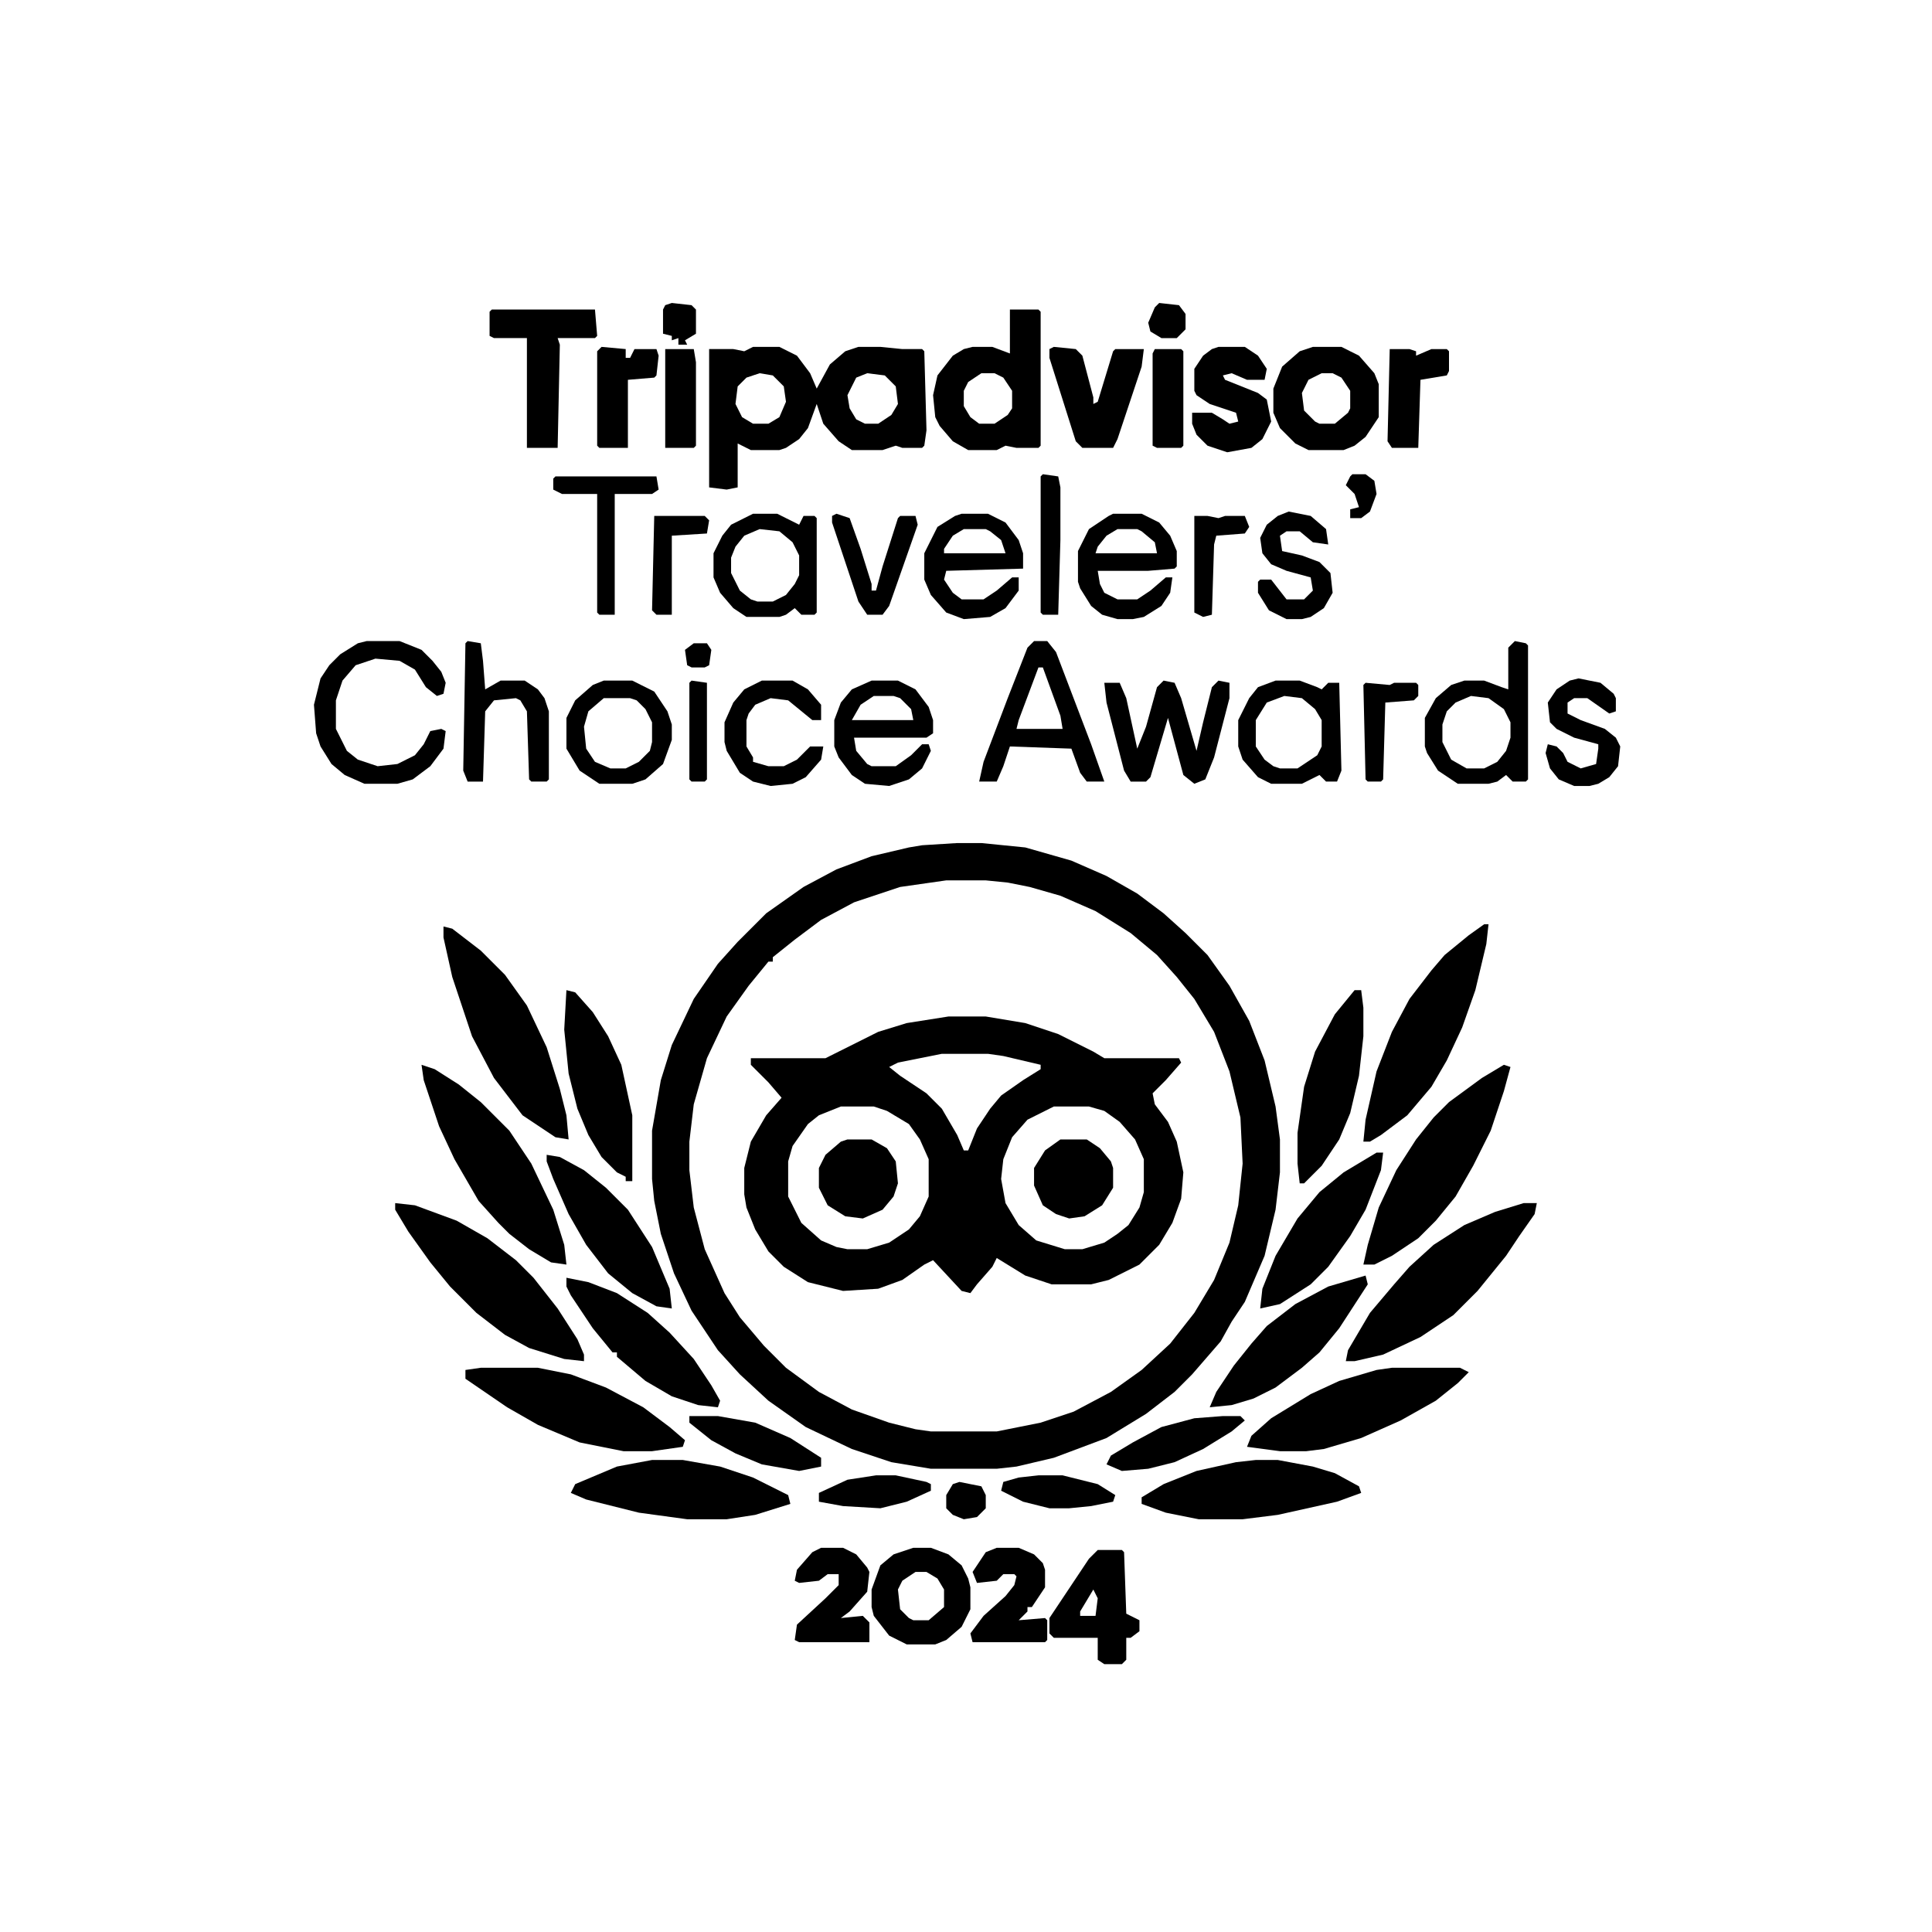 <svg xmlns="http://www.w3.org/2000/svg" viewBox="0 0 800 880" width="1280" height="1280"><path transform="translate(396,384)" d="m0 0h11l20 2 21 6 16 7 14 8 12 9 10 9 10 10 10 14 9 16 7 18 5 21 2 15v15l-2 17-5 21-9 21-6 9-5 9-13 15-8 8-13 10-18 11-24 9-17 4-9 1h-30l-18-3-18-6-21-10-17-12-13-12-10-11-12-18-8-17-6-18-3-15-1-10v-22l4-23 5-16 10-21 11-16 9-10 13-13 17-12 15-8 16-6 17-4 6-1zm-5 17-21 3-21 7-15 8-12 9-10 8v2h-2l-9 11-10 14-9 19-6 21-2 17v13l2 17 5 19 9 20 7 11 11 13 10 10 15 11 15 8 17 6 12 3 7 1h30l20-4 15-5 17-9 14-10 13-12 11-14 9-15 7-17 4-17 2-19-1-21-5-21-7-18-9-15-8-10-9-10-12-10-16-10-16-7-14-4-10-2-10-1z"></path><path transform="translate(392,463)" d="m0 0h17l18 3 15 5 16 8 5 3h34l1 2-7 8-6 6 1 5 6 8 4 9 3 14-1 12-4 11-6 10-9 9-14 7-8 2h-18l-12-4-13-8-2 4-7 8-3 4-4-1-13-14-4 2-10 7-11 4-16 1-16-4-11-7-7-7-6-10-4-10-1-6v-12l3-12 7-12 7-8-6-7-8-8v-3h34l24-12 13-4zm-3 17-20 4-4 2 5 4 12 8 7 7 7 12 3 7h2l4-10 6-9 5-6 10-7 8-5v-2l-17-4-7-1zm-46 24-10 4-5 4-7 10-2 7v16l6 12 9 8 7 3 5 1h9l10-3 9-6 5-6 4-9v-17l-4-9-5-7-10-6-6-2zm97 0-12 6-7 8-4 10-1 9 2 11 6 10 8 7 13 4h8l10-3 6-4 5-4 5-8 2-7v-15l-4-9-7-8-7-5-7-2z"></path><path transform="translate(303,158)" d="m0 0h12l8 4 6 8 3 7 6-11 7-6 6-2h10l10 1h9l1 1 1 36-1 7-1 1h-9l-3-1-6 2h-14l-6-4-7-8-3-9-4 11-4 5-6 4-3 1h-13l-6-3v20l-5 1-8-1v-63h11l5 1zm52 12-5 2-4 8 1 6 3 5 4 2h6l6-4 3-5-1-8-5-5zm-49 0-6 2-4 4-1 8 3 6 5 3h7l5-3 3-7-1-7-5-5z"></path><path transform="translate(654,548)" d="m0 0h6l-1 5-7 10-6 9-13 16-11 11-15 10-17 8-13 3h-4l1-5 10-17 11-13 7-8 11-10 14-9 14-6z"></path><path transform="translate(140,548)" d="m0 0 9 1 19 7 14 8 13 10 8 8 11 14 9 14 3 7v3l-9-1-16-5-11-6-13-10-12-12-9-11-10-14-6-10z"></path><path transform="translate(645,485)" d="m0 0 3 1-3 11-6 18-8 16-8 14-9 11-8 8-12 8-8 4h-5l2-9 5-17 8-17 9-14 8-10 7-7 15-11z"></path><path transform="translate(152,485)" d="m0 0 6 2 11 7 10 8 13 13 10 15 10 21 5 16 1 9-7-1-10-6-9-7-5-5-9-10-11-19-7-15-7-21z"></path><path transform="translate(162,422)" d="m0 0 4 1 13 10 11 11 10 14 9 19 6 19 3 12 1 11-6-1-15-10-13-17-10-19-9-27-4-18z"></path><path transform="translate(636,421)" d="m0 0h2l-1 9-5 21-6 17-7 15-7 12-11 13-12 9-5 3h-3l1-10 5-22 7-18 8-15 10-13 6-7 11-9z"></path><path transform="translate(594,623)" d="m0 0h31l4 2-5 5-10 8-16 9-18 8-17 5-8 1h-12l-15-2 2-5 9-8 18-11 13-6 17-5z"></path><path transform="translate(179,623)" d="m0 0h26l15 3 16 6 17 9 12 9 7 6-1 3-14 2h-13l-20-4-19-8-14-8-19-13v-4z"></path><path transform="translate(420,141)" d="m0 0h13l1 1v61l-1 1h-10l-5-1-4 2h-13l-7-4-6-7-2-4-1-10 2-9 7-9 5-3 4-1h9l8 3zm-13 29-6 4-2 4v7l3 5 4 3h7l6-4 2-3v-8l-4-6-4-2z"></path><path transform="translate(257,665)" d="m0 0h14l17 3 15 5 16 8 1 4-16 5-13 2h-18l-22-3-24-6-7-3 2-4 19-8z"></path><path transform="translate(532,665)" d="m0 0h10l16 3 10 3 11 6 1 3-11 4-27 6-16 2h-20l-15-3-11-4v-3l10-6 15-6 18-4z"></path><path transform="translate(218,451)" d="m0 0 4 1 8 9 7 11 6 13 5 23v30h-3v-2l-4-2-7-7-6-10-5-12-4-16-2-20z"></path><path transform="translate(582,581)" d="m0 0 1 4-13 20-9 11-8 7-12 9-10 5-10 3-10 1 3-7 8-12 8-10 7-8 13-10 15-8z"></path><path transform="translate(218,582)" d="m0 0 10 2 13 5 14 9 10 9 11 12 8 12 4 7-1 3-9-1-12-4-12-7-13-11v-2h-2l-9-11-10-15-2-4z"></path><path transform="translate(209,526)" d="m0 0 6 1 11 6 10 8 10 10 11 17 8 19 1 9-7-1-11-6-11-9-10-13-8-14-7-16-3-8z"></path><path transform="translate(587,525)" d="m0 0h3l-1 8-7 18-7 12-10 14-8 8-14 9-9 2 1-9 6-15 10-17 10-12 11-9z"></path><path transform="translate(577,451)" d="m0 0h3l1 8v13l-2 18-4 17-5 12-8 12-8 8h-2l-1-9v-14l3-21 5-16 9-17z"></path><path transform="translate(558,158)" d="m0 0h13l8 4 7 8 2 5v15l-6 9-5 4-5 2h-16l-6-3-7-7-3-7v-11l4-10 8-7zm4 12-6 3-3 6 1 8 5 5 2 1h7l6-5 1-2v-8l-4-6-4-2z"></path><path transform="translate(184,141)" d="m0 0h47l1 12-1 1h-17l1 3-1 47h-14v-50h-15l-2-1v-11z"></path><path transform="translate(490,310)" d="m0 0 5 1 3 7 7 24 3-13 4-16 3-3 5 1v7l-7 27-4 10-5 2-5-4-7-26-8 27-2 2h-7l-3-5-8-31-1-9h7l3 7 5 23 4-10 5-18zm-12 32 1 2z"></path><path transform="translate(127,292)" d="m0 0h15l10 4 5 5 4 5 2 5-1 5-3 1-5-4-5-8-7-4-11-1-9 3-6 7-3 9v13l5 10 5 4 9 3 9-1 8-4 4-5 3-6 5-1 2 1-1 8-6 8-8 6-7 2h-15l-9-4-6-5-5-8-2-6-1-13 3-12 4-6 5-5 8-5z"></path><path transform="translate(650,292)" d="m0 0 5 1 1 1v61l-1 1h-6l-3-3-4 3-4 1h-14l-9-6-5-8-1-3v-13l5-9 7-6 6-2h9l8 3 3 1v-19zm-20 25-7 3-4 4-2 6v8l4 8 7 4h8l6-3 4-5 2-6v-7l-3-6-7-5z"></path><path transform="translate(431,292)" d="m0 0h6l4 5 16 42 6 17h-8l-3-4-4-11-28-1-3 9-3 7h-8l2-9 11-29 9-23zm2 12-9 24-1 4h21l-1-6-8-22z"></path><path transform="translate(376,705)" d="m0 0h8l8 3 6 5 3 6 1 4v10l-4 8-7 6-5 2h-13l-8-4-7-9-1-4v-8l4-11 6-5zm1 11-6 4-2 4 1 9 4 4 2 1h7l7-6v-8l-3-5-5-3z"></path><path transform="translate(460,706)" d="m0 0h11l1 1 1 28 6 3v5l-4 3h-2v10l-2 2h-8l-3-2v-10h-20l-2-2v-7l18-27zm-2 18-6 10v2h7l1-8z"></path><path transform="translate(515,158)" d="m0 0h12l6 4 4 6-1 5h-8l-7-3-4 1 1 2 15 6 4 3 2 10-4 8-5 4-11 2-9-3-5-5-2-5v-5h9l5 3 3 2 4-1-1-4-12-4-6-4-1-2v-10l4-6 4-3z"></path><path transform="translate(440,158)" d="m0 0 10 1 3 3 5 19v3l2-1 7-23 1-1h13l-1 8-11 33-2 4h-14l-3-3-12-38v-4z"></path><path transform="translate(303,234)" d="m0 0h11l10 5 2-4h5l1 1v43l-1 1h-6l-3-3-4 3-3 1h-15l-6-4-6-7-3-7v-11l4-8 4-5zm3 7-7 3-4 5-2 5v7l4 8 5 4 3 1h7l6-3 4-5 2-4v-9l-3-6-6-5z"></path><path transform="translate(467,234)" d="m0 0h13l8 4 5 6 3 7v7l-1 1-12 1h-23l1 6 2 4 6 3h9l6-4 7-6h3l-1 7-4 6-8 5-5 1h-7l-7-2-5-4-5-8-1-3v-14l5-10 9-6zm2 7-5 3-4 5-1 3h28l-1-5-6-5-2-1z"></path><path transform="translate(541,310)" d="m0 0h11l8 3 2 1 3-3h5l1 40-2 5h-5l-3-3-8 4h-14l-6-3-7-8-2-6v-12l5-10 4-5zm4 7-8 3-5 8v12l4 6 4 3 3 1h8l9-6 2-4v-12l-3-5-6-5z"></path><path transform="translate(357,310)" d="m0 0h12l8 4 6 8 2 6v6l-3 2h-33l1 6 5 6 2 1h11l7-5 5-5h3l1 3-4 8-6 5-9 3-11-1-6-4-6-8-2-5v-12l3-8 5-6zm1 7-6 4-4 7h28l-1-5-5-5-3-1z"></path><path transform="translate(398,234)" d="m0 0h12l8 4 6 8 2 6v7l-35 1-1 4 4 6 4 3h10l6-4 7-6h3v6l-6 8-7 4-12 1-8-3-7-8-3-7v-12l6-12 8-5zm1 7-5 3-4 6v2h28l-2-6-5-4-2-1z"></path><path transform="translate(173,292)" d="m0 0 6 1 1 8 1 13 7-4h11l6 4 3 4 2 6v31l-1 1h-7l-1-1-1-31-3-5-2-1-10 1-4 5-1 32h-7l-2-5 1-58z"></path><path transform="translate(235,310)" d="m0 0h13l10 5 6 9 2 6v7l-4 11-8 7-6 2h-15l-9-6-6-10v-14l4-8 8-7zm0 8-7 6-2 7 1 10 4 6 7 3h7l6-3 5-5 1-4v-9l-3-6-4-4-3-1z"></path><path transform="translate(346,519)" d="m0 0h11l7 4 4 6 1 10-2 6-5 6-9 4-8-1-8-5-4-8v-9l3-6 7-6z"></path><path transform="translate(443,519)" d="m0 0h12l6 4 5 6 1 3v9l-5 8-8 5-7 1-6-2-6-4-4-9v-8l5-8z"></path><path transform="translate(414,705)" d="m0 0h10l7 3 4 4 1 3v8l-6 9h-2v2l-4 4 12-1 1 1v9l-1 1h-33l-1-4 6-8 10-9 4-5 1-4-1-1h-5l-3 3-9 1-2-5 6-9z"></path><path transform="translate(334,705)" d="m0 0h10l6 3 5 6 1 2-1 9-8 9-4 3 10-1 3 3v9h-32l-2-1 1-7 13-12 6-6v-5h-5l-4 3-9 1-2-1 1-5 7-8z"></path><path transform="translate(307,310)" d="m0 0h14l7 4 6 7v7h-4l-11-9-8-1-7 3-3 4-1 3v12l3 5v2l7 2h7l6-3 6-6h6l-1 6-7 8-6 3-10 1-8-2-6-4-6-10-1-4v-9l4-9 5-6z"></path><path transform="translate(679,309)" d="m0 0 10 2 6 5 1 2v6l-3 1-10-7h-6l-3 2v5l6 3 11 4 5 4 2 4-1 9-4 5-5 3-4 1h-7l-7-3-4-5-2-7 1-4 4 1 3 3 2 4 6 3 7-2 1-7v-2l-11-3-8-4-3-3-1-9 4-6 6-4z"></path><path transform="translate(547,233)" d="m0 0 10 2 7 6 1 7-7-1-6-5h-6l-3 2 1 7 9 2 8 3 5 5 1 9-4 7-6 4-4 1h-7l-8-4-5-8v-5l1-1h5l7 9h8l4-4-1-6-11-3-7-3-4-5-1-7 3-6 5-4z"></path><path transform="translate(213,217)" d="m0 0h46l1 6-3 2h-17v55h-7l-1-1v-54h-16l-4-2v-5z"></path><path transform="translate(234,158)" d="m0 0 11 1v4h2l2-4h10l1 3-1 9-1 1-12 1v31h-13l-1-1v-43z"></path><path transform="translate(593,159)" d="m0 0h9l3 1v2l7-3h7l1 1v9l-1 2-12 2-1 31h-12l-2-3z"></path><path transform="translate(517,645)" d="m0 0h8l2 2-6 5-13 8-13 6-12 3-12 1-7-3 2-4 10-6 13-7 15-4z"></path><path transform="translate(274,645)" d="m0 0h13l17 3 16 7 14 9v4l-10 2-17-3-12-5-11-6-10-8z"></path><path transform="translate(341,234)" d="m0 0 6 2 5 14 5 16v3h2l3-11 7-22 1-1h7l1 4-13 37-3 4h-7l-4-6-12-36v-3z"></path><path transform="translate(486,159)" d="m0 0h12l1 1v43l-1 1h-11l-2-1v-42z"></path><path transform="translate(263,159)" d="m0 0h13l1 6v38l-1 1h-13z"></path><path transform="translate(433,672)" d="m0 0h11l16 4 8 5-1 3-10 2-10 1h-9l-12-3-10-5 1-4 7-2z"></path><path transform="translate(359,672)" d="m0 0h9l14 3 2 1v3l-11 5-12 3-17-1-11-2v-4l13-6z"></path><path transform="translate(435,216)" d="m0 0 7 1 1 5v24l-1 34h-7l-1-1v-62z"></path><path transform="translate(258,235)" d="m0 0h23l2 2-1 6-16 1v36h-7l-2-2z"></path><path transform="translate(504,235)" d="m0 0h6l5 1 3-1h9l2 5-2 3-13 1-1 4-1 32-4 1-4-2z"></path><path transform="translate(582,311)" d="m0 0 11 1 2-1h10l1 1v5l-2 2-13 1-1 35-1 1h-6l-1-1-1-43z"></path><path transform="translate(275,310)" d="m0 0 7 1v44l-1 1h-6l-1-1v-44z"></path><path transform="translate(397,675)" d="m0 0 10 2 2 4v6l-4 4-6 1-5-2-3-3v-6l3-5z"></path><path transform="translate(266,138)" d="m0 0 9 1 2 2v11l-5 3 1 2h-4v-3l-3 1v-2l-4-1v-11l1-2z"></path><path transform="translate(488,138)" d="m0 0 9 1 3 4v7l-4 4h-7l-5-3-1-4 3-7z"></path><path transform="translate(576,216)" d="m0 0h6l4 3 1 6-3 8-4 3h-5v-4l4-1-2-6-4-4 2-4z"></path><path transform="translate(276,293)" d="m0 0h6l2 3-1 7-2 1h-6l-2-1-1-7z"></path><path transform="translate(358,265)" d="m0 0"></path><path transform="translate(459,181)" d="m0 0"></path><path transform="translate(436,161)" d="m0 0"></path><path transform="translate(266,156)" d="m0 0 2 1z"></path><path transform="translate(208,525)" d="m0 0"></path><path transform="translate(560,354)" d="m0 0"></path><path transform="translate(478,338)" d="m0 0"></path><path transform="translate(418,203)" d="m0 0"></path><path transform="translate(523,191)" d="m0 0"></path><path transform="translate(483,162)" d="m0 0"></path></svg>